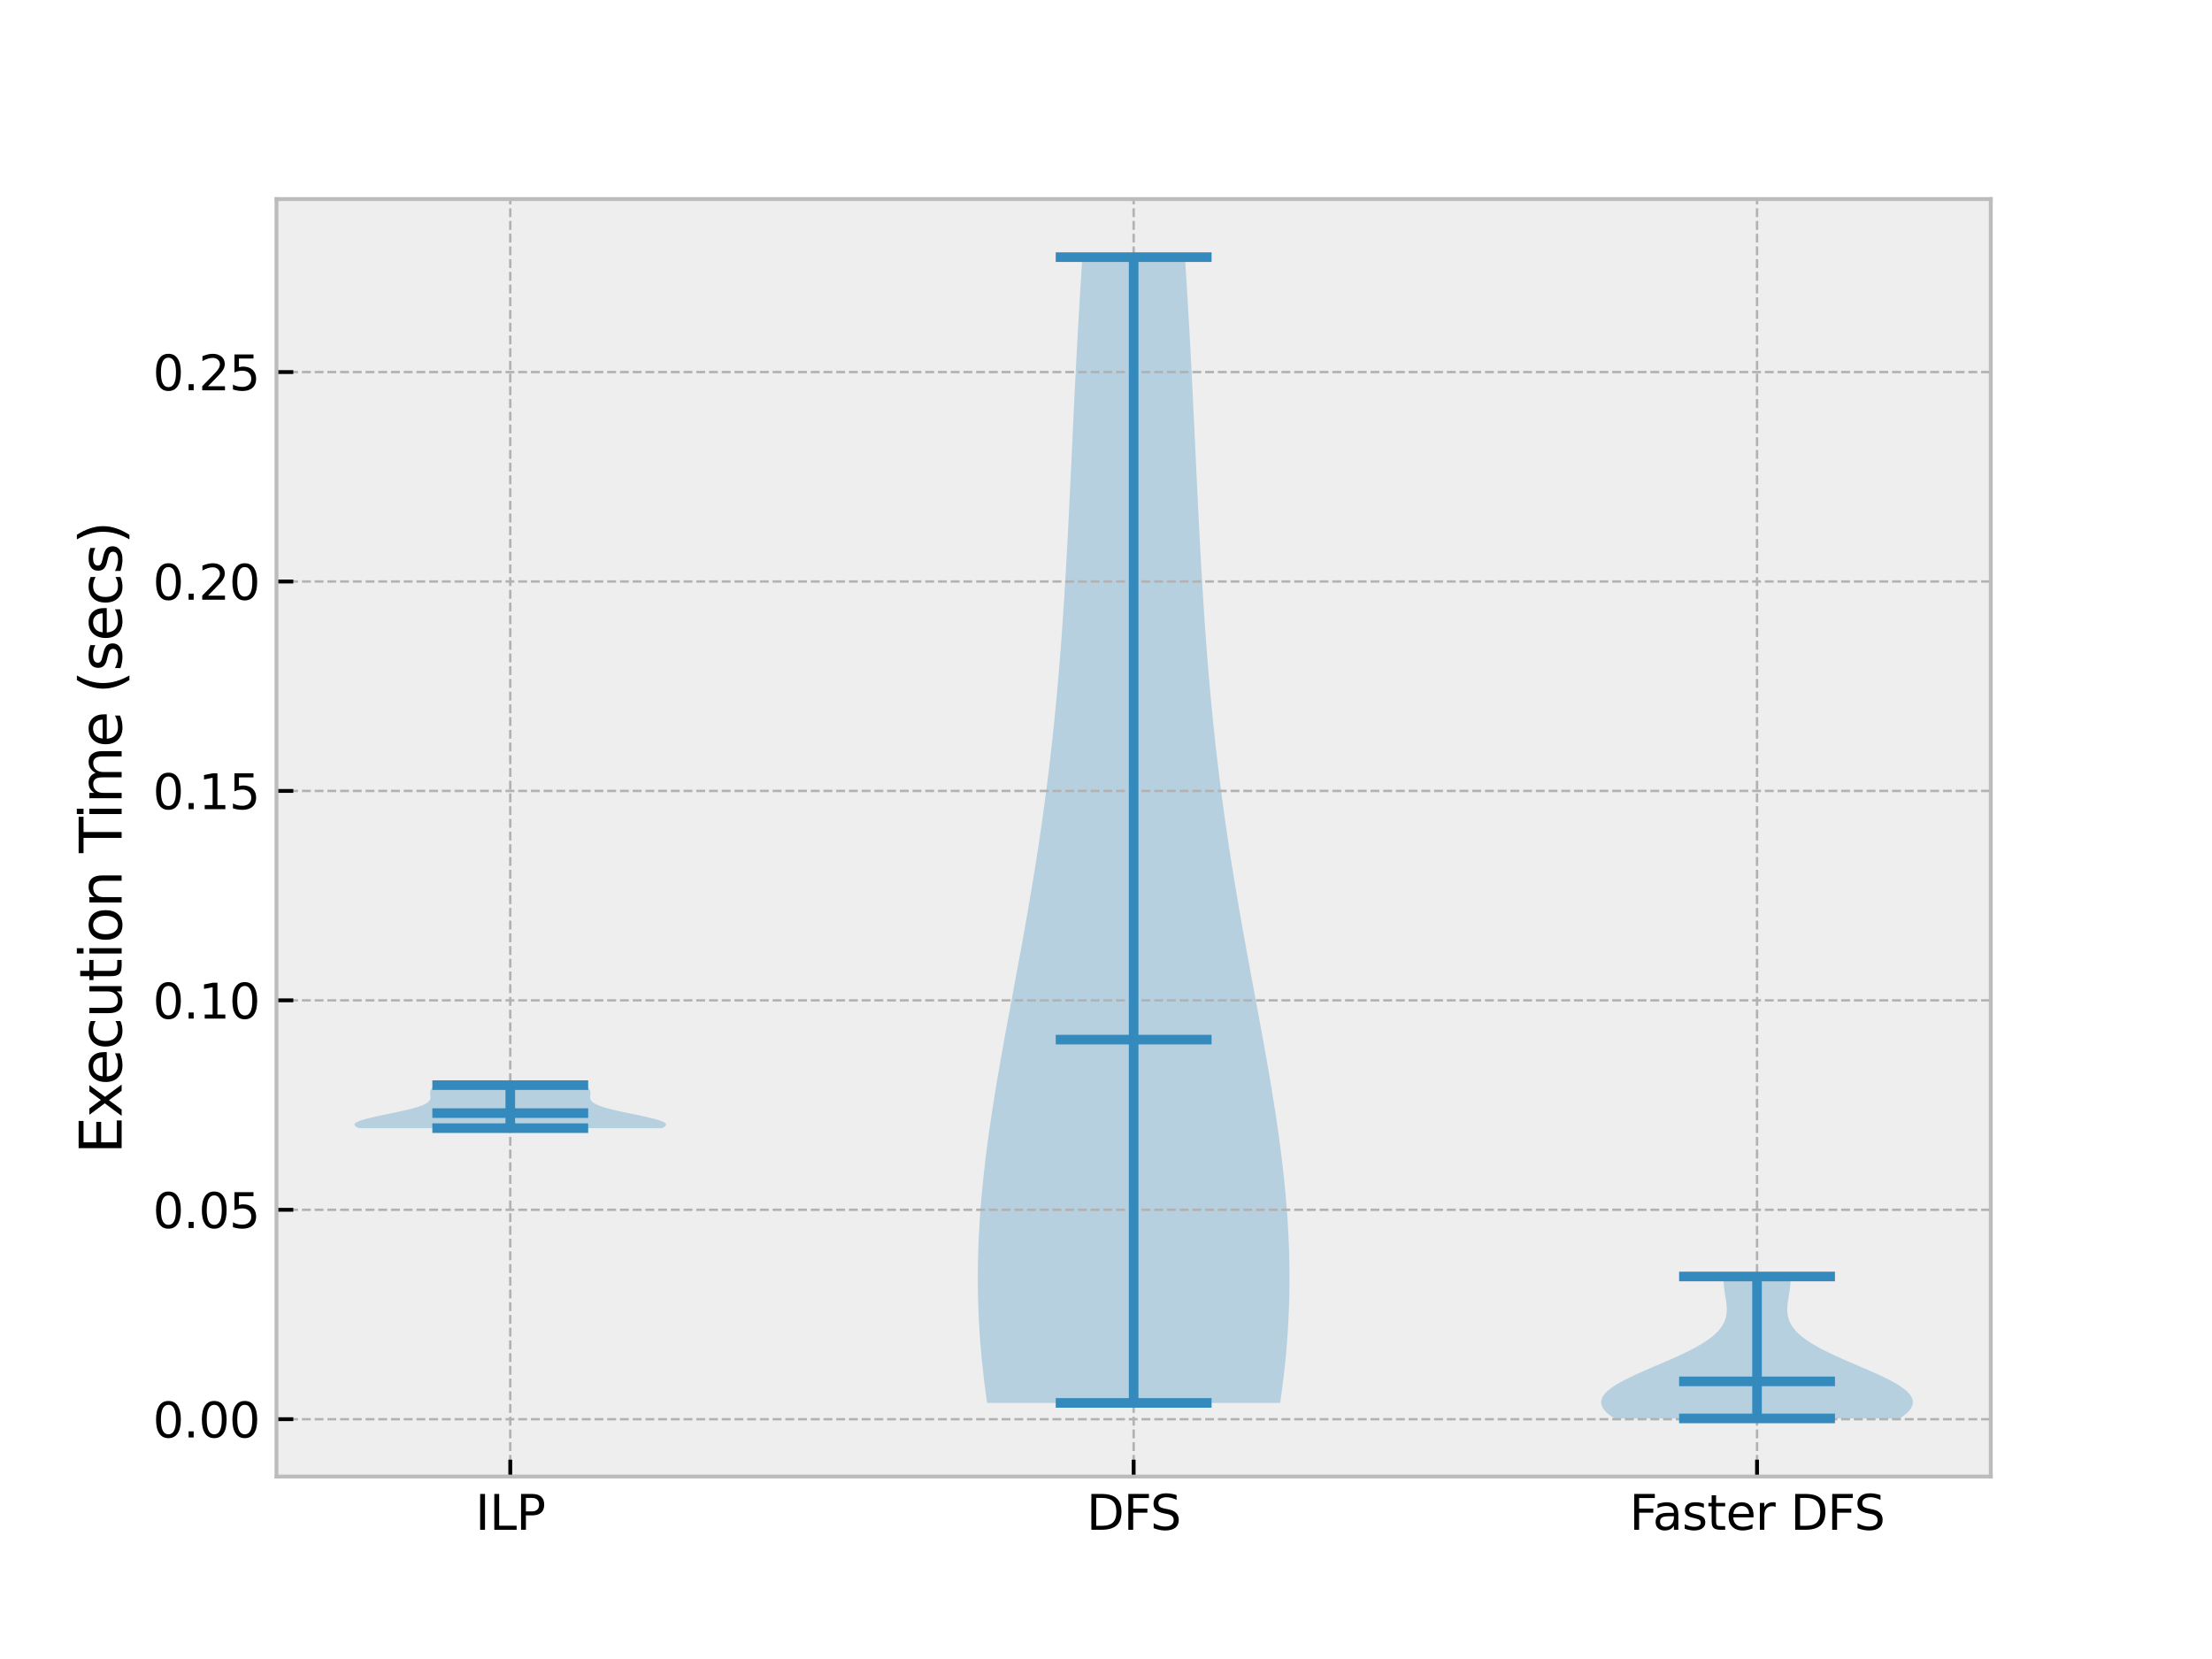 <?xml version="1.0" encoding="utf-8" standalone="no"?>
<!DOCTYPE svg PUBLIC "-//W3C//DTD SVG 1.1//EN"
  "http://www.w3.org/Graphics/SVG/1.1/DTD/svg11.dtd">
<svg xmlns:xlink="http://www.w3.org/1999/xlink" width="460.8pt" height="345.6pt" viewBox="0 0 460.8 345.6" xmlns="http://www.w3.org/2000/svg" version="1.1">
 <defs>
  <style type="text/css">*{stroke-linejoin: round; stroke-linecap: butt}</style>
 </defs>
 <g id="figure_1">
  <g id="patch_1">
   <path d="M 0 345.6 
L 460.8 345.6 
L 460.8 0 
L 0 0 
z
" style="fill: #ffffff"/>
  </g>
  <g id="axes_1">
   <g id="patch_2">
    <path d="M 57.6 307.584 
L 414.72 307.584 
L 414.72 41.472 
L 57.6 41.472 
z
" style="fill: #eeeeee"/>
   </g>
   <g id="PolyCollection_1">
    <path d="M 137.799 235.018 
L 74.797 235.018 
L 74.571 234.928 
L 74.375 234.837 
L 74.209 234.747 
L 74.073 234.656 
L 73.967 234.566 
L 73.892 234.475 
L 73.847 234.385 
L 73.833 234.294 
L 73.848 234.203 
L 73.893 234.113 
L 73.968 234.022 
L 74.071 233.932 
L 74.202 233.841 
L 74.36 233.751 
L 74.545 233.66 
L 74.755 233.57 
L 74.99 233.479 
L 75.247 233.389 
L 75.527 233.298 
L 75.828 233.208 
L 76.148 233.117 
L 76.486 233.027 
L 76.841 232.936 
L 77.211 232.846 
L 77.595 232.755 
L 77.991 232.665 
L 78.397 232.574 
L 78.812 232.484 
L 79.235 232.393 
L 79.664 232.303 
L 80.097 232.212 
L 80.532 232.122 
L 80.969 232.031 
L 81.405 231.941 
L 81.84 231.85 
L 82.271 231.76 
L 82.698 231.669 
L 83.118 231.579 
L 83.532 231.488 
L 83.937 231.398 
L 84.333 231.307 
L 84.718 231.217 
L 85.091 231.126 
L 85.453 231.035 
L 85.801 230.945 
L 86.135 230.854 
L 86.454 230.764 
L 86.759 230.673 
L 87.048 230.583 
L 87.321 230.492 
L 87.578 230.402 
L 87.819 230.311 
L 88.043 230.221 
L 88.251 230.13 
L 88.443 230.04 
L 88.619 229.949 
L 88.779 229.859 
L 88.924 229.768 
L 89.053 229.678 
L 89.168 229.587 
L 89.269 229.497 
L 89.357 229.406 
L 89.432 229.316 
L 89.495 229.225 
L 89.547 229.135 
L 89.588 229.044 
L 89.62 228.954 
L 89.644 228.863 
L 89.659 228.773 
L 89.668 228.682 
L 89.671 228.592 
L 89.67 228.501 
L 89.664 228.411 
L 89.656 228.32 
L 89.646 228.23 
L 89.635 228.139 
L 89.624 228.048 
L 89.614 227.958 
L 89.606 227.867 
L 89.6 227.777 
L 89.598 227.686 
L 89.601 227.596 
L 89.609 227.505 
L 89.622 227.415 
L 89.643 227.324 
L 89.67 227.234 
L 89.706 227.143 
L 89.75 227.053 
L 89.802 226.962 
L 89.865 226.872 
L 89.936 226.781 
L 90.018 226.691 
L 90.11 226.6 
L 90.213 226.51 
L 90.326 226.419 
L 90.45 226.329 
L 90.585 226.238 
L 90.731 226.148 
L 90.888 226.057 
L 121.709 226.057 
L 121.709 226.057 
L 121.865 226.148 
L 122.011 226.238 
L 122.146 226.329 
L 122.27 226.419 
L 122.383 226.51 
L 122.486 226.6 
L 122.578 226.691 
L 122.66 226.781 
L 122.732 226.872 
L 122.794 226.962 
L 122.847 227.053 
L 122.891 227.143 
L 122.926 227.234 
L 122.954 227.324 
L 122.974 227.415 
L 122.988 227.505 
L 122.996 227.596 
L 122.998 227.686 
L 122.996 227.777 
L 122.991 227.867 
L 122.983 227.958 
L 122.973 228.048 
L 122.962 228.139 
L 122.95 228.23 
L 122.94 228.32 
L 122.932 228.411 
L 122.927 228.501 
L 122.925 228.592 
L 122.928 228.682 
L 122.937 228.773 
L 122.953 228.863 
L 122.976 228.954 
L 123.008 229.044 
L 123.05 229.135 
L 123.102 229.225 
L 123.165 229.316 
L 123.24 229.406 
L 123.327 229.497 
L 123.428 229.587 
L 123.543 229.678 
L 123.673 229.768 
L 123.817 229.859 
L 123.977 229.949 
L 124.153 230.04 
L 124.345 230.13 
L 124.553 230.221 
L 124.778 230.311 
L 125.018 230.402 
L 125.275 230.492 
L 125.548 230.583 
L 125.837 230.673 
L 126.142 230.764 
L 126.462 230.854 
L 126.796 230.945 
L 127.144 231.035 
L 127.505 231.126 
L 127.878 231.217 
L 128.264 231.307 
L 128.659 231.398 
L 129.064 231.488 
L 129.478 231.579 
L 129.899 231.669 
L 130.325 231.76 
L 130.757 231.85 
L 131.191 231.941 
L 131.627 232.031 
L 132.064 232.122 
L 132.5 232.212 
L 132.933 232.303 
L 133.361 232.393 
L 133.784 232.484 
L 134.199 232.574 
L 134.606 232.665 
L 135.002 232.755 
L 135.385 232.846 
L 135.755 232.936 
L 136.11 233.027 
L 136.448 233.117 
L 136.769 233.208 
L 137.069 233.298 
L 137.349 233.389 
L 137.607 233.479 
L 137.841 233.57 
L 138.051 233.66 
L 138.236 233.751 
L 138.394 233.841 
L 138.525 233.932 
L 138.628 234.022 
L 138.703 234.113 
L 138.748 234.203 
L 138.764 234.294 
L 138.749 234.385 
L 138.704 234.475 
L 138.629 234.566 
L 138.523 234.656 
L 138.387 234.747 
L 138.221 234.837 
L 138.025 234.928 
L 137.799 235.018 
z
" clip-path="url(#pf8cfcac9fd)" style="fill: #348abd; fill-opacity: 0.3"/>
   </g>
   <g id="PolyCollection_2">
    <path d="M 266.681 292.255 
L 205.639 292.255 
L 205.298 289.844 
L 204.988 287.433 
L 204.711 285.022 
L 204.466 282.611 
L 204.255 280.2 
L 204.077 277.789 
L 203.933 275.378 
L 203.823 272.967 
L 203.746 270.556 
L 203.704 268.145 
L 203.695 265.734 
L 203.718 263.323 
L 203.774 260.912 
L 203.861 258.501 
L 203.98 256.09 
L 204.128 253.679 
L 204.304 251.268 
L 204.509 248.857 
L 204.74 246.446 
L 204.996 244.035 
L 205.275 241.624 
L 205.577 239.214 
L 205.9 236.803 
L 206.241 234.392 
L 206.601 231.981 
L 206.976 229.57 
L 207.366 227.159 
L 207.769 224.748 
L 208.183 222.337 
L 208.606 219.926 
L 209.037 217.515 
L 209.475 215.104 
L 209.918 212.693 
L 210.364 210.282 
L 210.812 207.871 
L 211.26 205.46 
L 211.708 203.049 
L 212.154 200.638 
L 212.597 198.227 
L 213.035 195.816 
L 213.468 193.405 
L 213.895 190.994 
L 214.314 188.583 
L 214.726 186.172 
L 215.129 183.761 
L 215.523 181.35 
L 215.906 178.939 
L 216.28 176.528 
L 216.643 174.117 
L 216.995 171.706 
L 217.335 169.295 
L 217.664 166.884 
L 217.982 164.473 
L 218.288 162.062 
L 218.582 159.651 
L 218.865 157.24 
L 219.137 154.829 
L 219.397 152.418 
L 219.646 150.007 
L 219.885 147.596 
L 220.113 145.185 
L 220.331 142.774 
L 220.539 140.363 
L 220.738 137.952 
L 220.928 135.541 
L 221.109 133.13 
L 221.283 130.719 
L 221.449 128.308 
L 221.607 125.897 
L 221.76 123.486 
L 221.906 121.075 
L 222.047 118.664 
L 222.183 116.253 
L 222.314 113.843 
L 222.441 111.432 
L 222.565 109.021 
L 222.686 106.61 
L 222.804 104.199 
L 222.921 101.788 
L 223.035 99.377 
L 223.149 96.966 
L 223.263 94.555 
L 223.376 92.144 
L 223.49 89.733 
L 223.605 87.322 
L 223.721 84.911 
L 223.838 82.5 
L 223.957 80.089 
L 224.079 77.678 
L 224.203 75.267 
L 224.331 72.856 
L 224.461 70.445 
L 224.595 68.034 
L 224.733 65.623 
L 224.874 63.212 
L 225.019 60.801 
L 225.169 58.39 
L 225.323 55.979 
L 225.481 53.568 
L 246.839 53.568 
L 246.839 53.568 
L 246.997 55.979 
L 247.151 58.39 
L 247.301 60.801 
L 247.446 63.212 
L 247.587 65.623 
L 247.725 68.034 
L 247.859 70.445 
L 247.989 72.856 
L 248.117 75.267 
L 248.241 77.678 
L 248.363 80.089 
L 248.482 82.5 
L 248.599 84.911 
L 248.715 87.322 
L 248.83 89.733 
L 248.944 92.144 
L 249.057 94.555 
L 249.171 96.966 
L 249.285 99.377 
L 249.399 101.788 
L 249.516 104.199 
L 249.634 106.61 
L 249.755 109.021 
L 249.879 111.432 
L 250.006 113.843 
L 250.137 116.253 
L 250.273 118.664 
L 250.414 121.075 
L 250.56 123.486 
L 250.713 125.897 
L 250.871 128.308 
L 251.037 130.719 
L 251.211 133.13 
L 251.392 135.541 
L 251.582 137.952 
L 251.781 140.363 
L 251.989 142.774 
L 252.207 145.185 
L 252.435 147.596 
L 252.674 150.007 
L 252.923 152.418 
L 253.183 154.829 
L 253.455 157.24 
L 253.738 159.651 
L 254.032 162.062 
L 254.338 164.473 
L 254.656 166.884 
L 254.985 169.295 
L 255.325 171.706 
L 255.677 174.117 
L 256.04 176.528 
L 256.414 178.939 
L 256.797 181.35 
L 257.191 183.761 
L 257.594 186.172 
L 258.006 188.583 
L 258.425 190.994 
L 258.852 193.405 
L 259.285 195.816 
L 259.723 198.227 
L 260.166 200.638 
L 260.612 203.049 
L 261.06 205.46 
L 261.508 207.871 
L 261.956 210.282 
L 262.402 212.693 
L 262.845 215.104 
L 263.283 217.515 
L 263.714 219.926 
L 264.137 222.337 
L 264.551 224.748 
L 264.954 227.159 
L 265.344 229.57 
L 265.719 231.981 
L 266.079 234.392 
L 266.42 236.803 
L 266.743 239.214 
L 267.045 241.624 
L 267.324 244.035 
L 267.58 246.446 
L 267.811 248.857 
L 268.016 251.268 
L 268.192 253.679 
L 268.34 256.09 
L 268.459 258.501 
L 268.546 260.912 
L 268.602 263.323 
L 268.625 265.734 
L 268.616 268.145 
L 268.574 270.556 
L 268.497 272.967 
L 268.387 275.378 
L 268.243 277.789 
L 268.065 280.2 
L 267.854 282.611 
L 267.609 285.022 
L 267.332 287.433 
L 267.022 289.844 
L 266.681 292.255 
z
" clip-path="url(#pf8cfcac9fd)" style="fill: #348abd; fill-opacity: 0.3"/>
   </g>
   <g id="PolyCollection_3">
    <path d="M 395.747 295.488 
L 336.296 295.488 
L 335.851 295.189 
L 335.44 294.891 
L 335.067 294.592 
L 334.732 294.293 
L 334.437 293.995 
L 334.183 293.696 
L 333.971 293.397 
L 333.802 293.099 
L 333.676 292.8 
L 333.594 292.502 
L 333.556 292.203 
L 333.563 291.904 
L 333.614 291.606 
L 333.709 291.307 
L 333.848 291.008 
L 334.03 290.71 
L 334.254 290.411 
L 334.52 290.112 
L 334.825 289.814 
L 335.17 289.515 
L 335.551 289.216 
L 335.969 288.918 
L 336.42 288.619 
L 336.904 288.321 
L 337.417 288.022 
L 337.959 287.723 
L 338.527 287.425 
L 339.118 287.126 
L 339.731 286.827 
L 340.363 286.529 
L 341.011 286.23 
L 341.674 285.931 
L 342.348 285.633 
L 343.031 285.334 
L 343.722 285.035 
L 344.417 284.737 
L 345.114 284.438 
L 345.811 284.14 
L 346.506 283.841 
L 347.196 283.542 
L 347.88 283.244 
L 348.555 282.945 
L 349.22 282.646 
L 349.872 282.348 
L 350.511 282.049 
L 351.134 281.75 
L 351.739 281.452 
L 352.327 281.153 
L 352.895 280.854 
L 353.443 280.556 
L 353.969 280.257 
L 354.472 279.958 
L 354.953 279.66 
L 355.41 279.361 
L 355.842 279.063 
L 356.251 278.764 
L 356.635 278.465 
L 356.994 278.167 
L 357.328 277.868 
L 357.638 277.569 
L 357.924 277.271 
L 358.185 276.972 
L 358.423 276.673 
L 358.639 276.375 
L 358.831 276.076 
L 359.003 275.777 
L 359.153 275.479 
L 359.283 275.18 
L 359.394 274.882 
L 359.487 274.583 
L 359.563 274.284 
L 359.622 273.986 
L 359.666 273.687 
L 359.697 273.388 
L 359.714 273.09 
L 359.72 272.791 
L 359.715 272.492 
L 359.7 272.194 
L 359.678 271.895 
L 359.648 271.596 
L 359.612 271.298 
L 359.571 270.999 
L 359.527 270.701 
L 359.48 270.402 
L 359.432 270.103 
L 359.382 269.805 
L 359.334 269.506 
L 359.287 269.207 
L 359.241 268.909 
L 359.199 268.61 
L 359.161 268.311 
L 359.128 268.013 
L 359.1 267.714 
L 359.077 267.415 
L 359.062 267.117 
L 359.053 266.818 
L 359.051 266.519 
L 359.057 266.221 
L 359.072 265.922 
L 372.972 265.922 
L 372.972 265.922 
L 372.986 266.221 
L 372.992 266.519 
L 372.991 266.818 
L 372.982 267.117 
L 372.966 267.415 
L 372.944 267.714 
L 372.916 268.013 
L 372.882 268.311 
L 372.844 268.61 
L 372.802 268.909 
L 372.757 269.207 
L 372.71 269.506 
L 372.661 269.805 
L 372.612 270.103 
L 372.564 270.402 
L 372.517 270.701 
L 372.472 270.999 
L 372.432 271.298 
L 372.396 271.596 
L 372.366 271.895 
L 372.343 272.194 
L 372.329 272.492 
L 372.324 272.791 
L 372.33 273.09 
L 372.347 273.388 
L 372.377 273.687 
L 372.421 273.986 
L 372.481 274.284 
L 372.556 274.583 
L 372.649 274.882 
L 372.76 275.18 
L 372.891 275.479 
L 373.041 275.777 
L 373.212 276.076 
L 373.405 276.375 
L 373.62 276.673 
L 373.858 276.972 
L 374.12 277.271 
L 374.406 277.569 
L 374.716 277.868 
L 375.05 278.167 
L 375.409 278.465 
L 375.793 278.764 
L 376.201 279.063 
L 376.634 279.361 
L 377.091 279.66 
L 377.571 279.958 
L 378.075 280.257 
L 378.601 280.556 
L 379.148 280.854 
L 379.717 281.153 
L 380.304 281.452 
L 380.91 281.75 
L 381.533 282.049 
L 382.171 282.348 
L 382.824 282.646 
L 383.488 282.945 
L 384.164 283.244 
L 384.847 283.542 
L 385.538 283.841 
L 386.232 284.14 
L 386.929 284.438 
L 387.627 284.737 
L 388.322 285.035 
L 389.012 285.334 
L 389.696 285.633 
L 390.37 285.931 
L 391.033 286.23 
L 391.681 286.529 
L 392.313 286.827 
L 392.925 287.126 
L 393.517 287.425 
L 394.084 287.723 
L 394.626 288.022 
L 395.14 288.321 
L 395.624 288.619 
L 396.075 288.918 
L 396.492 289.216 
L 396.874 289.515 
L 397.218 289.814 
L 397.524 290.112 
L 397.789 290.411 
L 398.013 290.71 
L 398.195 291.008 
L 398.334 291.307 
L 398.429 291.606 
L 398.48 291.904 
L 398.487 292.203 
L 398.45 292.502 
L 398.368 292.8 
L 398.242 293.099 
L 398.073 293.397 
L 397.86 293.696 
L 397.606 293.995 
L 397.311 294.293 
L 396.976 294.592 
L 396.603 294.891 
L 396.193 295.189 
L 395.747 295.488 
z
" clip-path="url(#pf8cfcac9fd)" style="fill: #348abd; fill-opacity: 0.3"/>
   </g>
   <g id="matplotlib.axis_1">
    <g id="xtick_1">
     <g id="line2d_1">
      <path d="M 106.298 307.584 
L 106.298 41.472 
" clip-path="url(#pf8cfcac9fd)" style="fill: none; stroke-dasharray: 1.85,0.8; stroke-dashoffset: 0; stroke: #b2b2b2; stroke-width: 0.5"/>
     </g>
     <g id="line2d_2">
      <defs>
       <path id="m43ef4b89cf" d="M 0 0 
L 0 -3.5 
" style="stroke: #000000; stroke-width: 0.8"/>
      </defs>
      <g>
       <use xlink:href="#m43ef4b89cf" x="106.298" y="307.584" style="stroke: #000000; stroke-width: 0.8"/>
      </g>
     </g>
     <g id="text_1">
      <!-- ILP -->
      <g transform="translate(99.022 318.682) scale(0.1 -0.1)">
       <defs>
        <path id="DejaVuSans-49" d="M 628 4666 
L 1259 4666 
L 1259 0 
L 628 0 
L 628 4666 
z
" transform="scale(0.016)"/>
        <path id="DejaVuSans-4c" d="M 628 4666 
L 1259 4666 
L 1259 531 
L 3531 531 
L 3531 0 
L 628 0 
L 628 4666 
z
" transform="scale(0.016)"/>
        <path id="DejaVuSans-50" d="M 1259 4147 
L 1259 2394 
L 2053 2394 
Q 2494 2394 2734 2622 
Q 2975 2850 2975 3272 
Q 2975 3691 2734 3919 
Q 2494 4147 2053 4147 
L 1259 4147 
z
M 628 4666 
L 2053 4666 
Q 2838 4666 3239 4311 
Q 3641 3956 3641 3272 
Q 3641 2581 3239 2228 
Q 2838 1875 2053 1875 
L 1259 1875 
L 1259 0 
L 628 0 
L 628 4666 
z
" transform="scale(0.016)"/>
       </defs>
       <use xlink:href="#DejaVuSans-49"/>
       <use xlink:href="#DejaVuSans-4c" x="29.492"/>
       <use xlink:href="#DejaVuSans-50" x="85.205"/>
      </g>
     </g>
    </g>
    <g id="xtick_2">
     <g id="line2d_3">
      <path d="M 236.16 307.584 
L 236.16 41.472 
" clip-path="url(#pf8cfcac9fd)" style="fill: none; stroke-dasharray: 1.85,0.8; stroke-dashoffset: 0; stroke: #b2b2b2; stroke-width: 0.5"/>
     </g>
     <g id="line2d_4">
      <g>
       <use xlink:href="#m43ef4b89cf" x="236.16" y="307.584" style="stroke: #000000; stroke-width: 0.8"/>
      </g>
     </g>
     <g id="text_2">
      <!-- DFS -->
      <g transform="translate(226.347 318.682) scale(0.1 -0.1)">
       <defs>
        <path id="DejaVuSans-44" d="M 1259 4147 
L 1259 519 
L 2022 519 
Q 2988 519 3436 956 
Q 3884 1394 3884 2338 
Q 3884 3275 3436 3711 
Q 2988 4147 2022 4147 
L 1259 4147 
z
M 628 4666 
L 1925 4666 
Q 3281 4666 3915 4102 
Q 4550 3538 4550 2338 
Q 4550 1131 3912 565 
Q 3275 0 1925 0 
L 628 0 
L 628 4666 
z
" transform="scale(0.016)"/>
        <path id="DejaVuSans-46" d="M 628 4666 
L 3309 4666 
L 3309 4134 
L 1259 4134 
L 1259 2759 
L 3109 2759 
L 3109 2228 
L 1259 2228 
L 1259 0 
L 628 0 
L 628 4666 
z
" transform="scale(0.016)"/>
        <path id="DejaVuSans-53" d="M 3425 4513 
L 3425 3897 
Q 3066 4069 2747 4153 
Q 2428 4238 2131 4238 
Q 1616 4238 1336 4038 
Q 1056 3838 1056 3469 
Q 1056 3159 1242 3001 
Q 1428 2844 1947 2747 
L 2328 2669 
Q 3034 2534 3370 2195 
Q 3706 1856 3706 1288 
Q 3706 609 3251 259 
Q 2797 -91 1919 -91 
Q 1588 -91 1214 -16 
Q 841 59 441 206 
L 441 856 
Q 825 641 1194 531 
Q 1563 422 1919 422 
Q 2459 422 2753 634 
Q 3047 847 3047 1241 
Q 3047 1584 2836 1778 
Q 2625 1972 2144 2069 
L 1759 2144 
Q 1053 2284 737 2584 
Q 422 2884 422 3419 
Q 422 4038 858 4394 
Q 1294 4750 2059 4750 
Q 2388 4750 2728 4690 
Q 3069 4631 3425 4513 
z
" transform="scale(0.016)"/>
       </defs>
       <use xlink:href="#DejaVuSans-44"/>
       <use xlink:href="#DejaVuSans-46" x="77.002"/>
       <use xlink:href="#DejaVuSans-53" x="132.771"/>
      </g>
     </g>
    </g>
    <g id="xtick_3">
     <g id="line2d_5">
      <path d="M 366.022 307.584 
L 366.022 41.472 
" clip-path="url(#pf8cfcac9fd)" style="fill: none; stroke-dasharray: 1.85,0.8; stroke-dashoffset: 0; stroke: #b2b2b2; stroke-width: 0.5"/>
     </g>
     <g id="line2d_6">
      <g>
       <use xlink:href="#m43ef4b89cf" x="366.022" y="307.584" style="stroke: #000000; stroke-width: 0.8"/>
      </g>
     </g>
     <g id="text_3">
      <!-- Faster DFS -->
      <g transform="translate(339.44 318.682) scale(0.1 -0.1)">
       <defs>
        <path id="DejaVuSans-61" d="M 2194 1759 
Q 1497 1759 1228 1600 
Q 959 1441 959 1056 
Q 959 750 1161 570 
Q 1363 391 1709 391 
Q 2188 391 2477 730 
Q 2766 1069 2766 1631 
L 2766 1759 
L 2194 1759 
z
M 3341 1997 
L 3341 0 
L 2766 0 
L 2766 531 
Q 2569 213 2275 61 
Q 1981 -91 1556 -91 
Q 1019 -91 701 211 
Q 384 513 384 1019 
Q 384 1609 779 1909 
Q 1175 2209 1959 2209 
L 2766 2209 
L 2766 2266 
Q 2766 2663 2505 2880 
Q 2244 3097 1772 3097 
Q 1472 3097 1187 3025 
Q 903 2953 641 2809 
L 641 3341 
Q 956 3463 1253 3523 
Q 1550 3584 1831 3584 
Q 2591 3584 2966 3190 
Q 3341 2797 3341 1997 
z
" transform="scale(0.016)"/>
        <path id="DejaVuSans-73" d="M 2834 3397 
L 2834 2853 
Q 2591 2978 2328 3040 
Q 2066 3103 1784 3103 
Q 1356 3103 1142 2972 
Q 928 2841 928 2578 
Q 928 2378 1081 2264 
Q 1234 2150 1697 2047 
L 1894 2003 
Q 2506 1872 2764 1633 
Q 3022 1394 3022 966 
Q 3022 478 2636 193 
Q 2250 -91 1575 -91 
Q 1294 -91 989 -36 
Q 684 19 347 128 
L 347 722 
Q 666 556 975 473 
Q 1284 391 1588 391 
Q 1994 391 2212 530 
Q 2431 669 2431 922 
Q 2431 1156 2273 1281 
Q 2116 1406 1581 1522 
L 1381 1569 
Q 847 1681 609 1914 
Q 372 2147 372 2553 
Q 372 3047 722 3315 
Q 1072 3584 1716 3584 
Q 2034 3584 2315 3537 
Q 2597 3491 2834 3397 
z
" transform="scale(0.016)"/>
        <path id="DejaVuSans-74" d="M 1172 4494 
L 1172 3500 
L 2356 3500 
L 2356 3053 
L 1172 3053 
L 1172 1153 
Q 1172 725 1289 603 
Q 1406 481 1766 481 
L 2356 481 
L 2356 0 
L 1766 0 
Q 1100 0 847 248 
Q 594 497 594 1153 
L 594 3053 
L 172 3053 
L 172 3500 
L 594 3500 
L 594 4494 
L 1172 4494 
z
" transform="scale(0.016)"/>
        <path id="DejaVuSans-65" d="M 3597 1894 
L 3597 1613 
L 953 1613 
Q 991 1019 1311 708 
Q 1631 397 2203 397 
Q 2534 397 2845 478 
Q 3156 559 3463 722 
L 3463 178 
Q 3153 47 2828 -22 
Q 2503 -91 2169 -91 
Q 1331 -91 842 396 
Q 353 884 353 1716 
Q 353 2575 817 3079 
Q 1281 3584 2069 3584 
Q 2775 3584 3186 3129 
Q 3597 2675 3597 1894 
z
M 3022 2063 
Q 3016 2534 2758 2815 
Q 2500 3097 2075 3097 
Q 1594 3097 1305 2825 
Q 1016 2553 972 2059 
L 3022 2063 
z
" transform="scale(0.016)"/>
        <path id="DejaVuSans-72" d="M 2631 2963 
Q 2534 3019 2420 3045 
Q 2306 3072 2169 3072 
Q 1681 3072 1420 2755 
Q 1159 2438 1159 1844 
L 1159 0 
L 581 0 
L 581 3500 
L 1159 3500 
L 1159 2956 
Q 1341 3275 1631 3429 
Q 1922 3584 2338 3584 
Q 2397 3584 2469 3576 
Q 2541 3569 2628 3553 
L 2631 2963 
z
" transform="scale(0.016)"/>
        <path id="DejaVuSans-20" transform="scale(0.016)"/>
       </defs>
       <use xlink:href="#DejaVuSans-46"/>
       <use xlink:href="#DejaVuSans-61" x="48.395"/>
       <use xlink:href="#DejaVuSans-73" x="109.674"/>
       <use xlink:href="#DejaVuSans-74" x="161.773"/>
       <use xlink:href="#DejaVuSans-65" x="200.982"/>
       <use xlink:href="#DejaVuSans-72" x="262.506"/>
       <use xlink:href="#DejaVuSans-20" x="303.619"/>
       <use xlink:href="#DejaVuSans-44" x="335.406"/>
       <use xlink:href="#DejaVuSans-46" x="412.408"/>
       <use xlink:href="#DejaVuSans-53" x="468.178"/>
      </g>
     </g>
    </g>
   </g>
   <g id="matplotlib.axis_2">
    <g id="ytick_1">
     <g id="line2d_7">
      <path d="M 57.6 295.648 
L 414.72 295.648 
" clip-path="url(#pf8cfcac9fd)" style="fill: none; stroke-dasharray: 1.85,0.8; stroke-dashoffset: 0; stroke: #b2b2b2; stroke-width: 0.5"/>
     </g>
     <g id="line2d_8">
      <defs>
       <path id="m5dd428966f" d="M 0 0 
L 3.5 0 
" style="stroke: #000000; stroke-width: 0.8"/>
      </defs>
      <g>
       <use xlink:href="#m5dd428966f" x="57.6" y="295.648" style="stroke: #000000; stroke-width: 0.8"/>
      </g>
     </g>
     <g id="text_4">
      <!-- 0.00 -->
      <g transform="translate(31.834 299.447) scale(0.1 -0.1)">
       <defs>
        <path id="DejaVuSans-30" d="M 2034 4250 
Q 1547 4250 1301 3770 
Q 1056 3291 1056 2328 
Q 1056 1369 1301 889 
Q 1547 409 2034 409 
Q 2525 409 2770 889 
Q 3016 1369 3016 2328 
Q 3016 3291 2770 3770 
Q 2525 4250 2034 4250 
z
M 2034 4750 
Q 2819 4750 3233 4129 
Q 3647 3509 3647 2328 
Q 3647 1150 3233 529 
Q 2819 -91 2034 -91 
Q 1250 -91 836 529 
Q 422 1150 422 2328 
Q 422 3509 836 4129 
Q 1250 4750 2034 4750 
z
" transform="scale(0.016)"/>
        <path id="DejaVuSans-2e" d="M 684 794 
L 1344 794 
L 1344 0 
L 684 0 
L 684 794 
z
" transform="scale(0.016)"/>
       </defs>
       <use xlink:href="#DejaVuSans-30"/>
       <use xlink:href="#DejaVuSans-2e" x="63.623"/>
       <use xlink:href="#DejaVuSans-30" x="95.41"/>
       <use xlink:href="#DejaVuSans-30" x="159.033"/>
      </g>
     </g>
    </g>
    <g id="ytick_2">
     <g id="line2d_9">
      <path d="M 57.6 252.02 
L 414.72 252.02 
" clip-path="url(#pf8cfcac9fd)" style="fill: none; stroke-dasharray: 1.85,0.8; stroke-dashoffset: 0; stroke: #b2b2b2; stroke-width: 0.5"/>
     </g>
     <g id="line2d_10">
      <g>
       <use xlink:href="#m5dd428966f" x="57.6" y="252.02" style="stroke: #000000; stroke-width: 0.8"/>
      </g>
     </g>
     <g id="text_5">
      <!-- 0.05 -->
      <g transform="translate(31.834 255.819) scale(0.1 -0.1)">
       <defs>
        <path id="DejaVuSans-35" d="M 691 4666 
L 3169 4666 
L 3169 4134 
L 1269 4134 
L 1269 2991 
Q 1406 3038 1543 3061 
Q 1681 3084 1819 3084 
Q 2600 3084 3056 2656 
Q 3513 2228 3513 1497 
Q 3513 744 3044 326 
Q 2575 -91 1722 -91 
Q 1428 -91 1123 -41 
Q 819 9 494 109 
L 494 744 
Q 775 591 1075 516 
Q 1375 441 1709 441 
Q 2250 441 2565 725 
Q 2881 1009 2881 1497 
Q 2881 1984 2565 2268 
Q 2250 2553 1709 2553 
Q 1456 2553 1204 2497 
Q 953 2441 691 2322 
L 691 4666 
z
" transform="scale(0.016)"/>
       </defs>
       <use xlink:href="#DejaVuSans-30"/>
       <use xlink:href="#DejaVuSans-2e" x="63.623"/>
       <use xlink:href="#DejaVuSans-30" x="95.41"/>
       <use xlink:href="#DejaVuSans-35" x="159.033"/>
      </g>
     </g>
    </g>
    <g id="ytick_3">
     <g id="line2d_11">
      <path d="M 57.6 208.391 
L 414.72 208.391 
" clip-path="url(#pf8cfcac9fd)" style="fill: none; stroke-dasharray: 1.85,0.8; stroke-dashoffset: 0; stroke: #b2b2b2; stroke-width: 0.5"/>
     </g>
     <g id="line2d_12">
      <g>
       <use xlink:href="#m5dd428966f" x="57.6" y="208.391" style="stroke: #000000; stroke-width: 0.8"/>
      </g>
     </g>
     <g id="text_6">
      <!-- 0.10 -->
      <g transform="translate(31.834 212.19) scale(0.1 -0.1)">
       <defs>
        <path id="DejaVuSans-31" d="M 794 531 
L 1825 531 
L 1825 4091 
L 703 3866 
L 703 4441 
L 1819 4666 
L 2450 4666 
L 2450 531 
L 3481 531 
L 3481 0 
L 794 0 
L 794 531 
z
" transform="scale(0.016)"/>
       </defs>
       <use xlink:href="#DejaVuSans-30"/>
       <use xlink:href="#DejaVuSans-2e" x="63.623"/>
       <use xlink:href="#DejaVuSans-31" x="95.41"/>
       <use xlink:href="#DejaVuSans-30" x="159.033"/>
      </g>
     </g>
    </g>
    <g id="ytick_4">
     <g id="line2d_13">
      <path d="M 57.6 164.763 
L 414.72 164.763 
" clip-path="url(#pf8cfcac9fd)" style="fill: none; stroke-dasharray: 1.85,0.8; stroke-dashoffset: 0; stroke: #b2b2b2; stroke-width: 0.5"/>
     </g>
     <g id="line2d_14">
      <g>
       <use xlink:href="#m5dd428966f" x="57.6" y="164.763" style="stroke: #000000; stroke-width: 0.8"/>
      </g>
     </g>
     <g id="text_7">
      <!-- 0.15 -->
      <g transform="translate(31.834 168.562) scale(0.1 -0.1)">
       <use xlink:href="#DejaVuSans-30"/>
       <use xlink:href="#DejaVuSans-2e" x="63.623"/>
       <use xlink:href="#DejaVuSans-31" x="95.41"/>
       <use xlink:href="#DejaVuSans-35" x="159.033"/>
      </g>
     </g>
    </g>
    <g id="ytick_5">
     <g id="line2d_15">
      <path d="M 57.6 121.134 
L 414.72 121.134 
" clip-path="url(#pf8cfcac9fd)" style="fill: none; stroke-dasharray: 1.85,0.8; stroke-dashoffset: 0; stroke: #b2b2b2; stroke-width: 0.5"/>
     </g>
     <g id="line2d_16">
      <g>
       <use xlink:href="#m5dd428966f" x="57.6" y="121.134" style="stroke: #000000; stroke-width: 0.8"/>
      </g>
     </g>
     <g id="text_8">
      <!-- 0.20 -->
      <g transform="translate(31.834 124.934) scale(0.1 -0.1)">
       <defs>
        <path id="DejaVuSans-32" d="M 1228 531 
L 3431 531 
L 3431 0 
L 469 0 
L 469 531 
Q 828 903 1448 1529 
Q 2069 2156 2228 2338 
Q 2531 2678 2651 2914 
Q 2772 3150 2772 3378 
Q 2772 3750 2511 3984 
Q 2250 4219 1831 4219 
Q 1534 4219 1204 4116 
Q 875 4013 500 3803 
L 500 4441 
Q 881 4594 1212 4672 
Q 1544 4750 1819 4750 
Q 2544 4750 2975 4387 
Q 3406 4025 3406 3419 
Q 3406 3131 3298 2873 
Q 3191 2616 2906 2266 
Q 2828 2175 2409 1742 
Q 1991 1309 1228 531 
z
" transform="scale(0.016)"/>
       </defs>
       <use xlink:href="#DejaVuSans-30"/>
       <use xlink:href="#DejaVuSans-2e" x="63.623"/>
       <use xlink:href="#DejaVuSans-32" x="95.41"/>
       <use xlink:href="#DejaVuSans-30" x="159.033"/>
      </g>
     </g>
    </g>
    <g id="ytick_6">
     <g id="line2d_17">
      <path d="M 57.6 77.506 
L 414.72 77.506 
" clip-path="url(#pf8cfcac9fd)" style="fill: none; stroke-dasharray: 1.85,0.8; stroke-dashoffset: 0; stroke: #b2b2b2; stroke-width: 0.5"/>
     </g>
     <g id="line2d_18">
      <g>
       <use xlink:href="#m5dd428966f" x="57.6" y="77.506" style="stroke: #000000; stroke-width: 0.8"/>
      </g>
     </g>
     <g id="text_9">
      <!-- 0.25 -->
      <g transform="translate(31.834 81.305) scale(0.1 -0.1)">
       <use xlink:href="#DejaVuSans-30"/>
       <use xlink:href="#DejaVuSans-2e" x="63.623"/>
       <use xlink:href="#DejaVuSans-32" x="95.41"/>
       <use xlink:href="#DejaVuSans-35" x="159.033"/>
      </g>
     </g>
    </g>
    <g id="text_10">
     <!-- Execution Time (secs) -->
     <g transform="translate(25.339 240.387) rotate(-90) scale(0.12 -0.12)">
      <defs>
       <path id="DejaVuSans-45" d="M 628 4666 
L 3578 4666 
L 3578 4134 
L 1259 4134 
L 1259 2753 
L 3481 2753 
L 3481 2222 
L 1259 2222 
L 1259 531 
L 3634 531 
L 3634 0 
L 628 0 
L 628 4666 
z
" transform="scale(0.016)"/>
       <path id="DejaVuSans-78" d="M 3513 3500 
L 2247 1797 
L 3578 0 
L 2900 0 
L 1881 1375 
L 863 0 
L 184 0 
L 1544 1831 
L 300 3500 
L 978 3500 
L 1906 2253 
L 2834 3500 
L 3513 3500 
z
" transform="scale(0.016)"/>
       <path id="DejaVuSans-63" d="M 3122 3366 
L 3122 2828 
Q 2878 2963 2633 3030 
Q 2388 3097 2138 3097 
Q 1578 3097 1268 2742 
Q 959 2388 959 1747 
Q 959 1106 1268 751 
Q 1578 397 2138 397 
Q 2388 397 2633 464 
Q 2878 531 3122 666 
L 3122 134 
Q 2881 22 2623 -34 
Q 2366 -91 2075 -91 
Q 1284 -91 818 406 
Q 353 903 353 1747 
Q 353 2603 823 3093 
Q 1294 3584 2113 3584 
Q 2378 3584 2631 3529 
Q 2884 3475 3122 3366 
z
" transform="scale(0.016)"/>
       <path id="DejaVuSans-75" d="M 544 1381 
L 544 3500 
L 1119 3500 
L 1119 1403 
Q 1119 906 1312 657 
Q 1506 409 1894 409 
Q 2359 409 2629 706 
Q 2900 1003 2900 1516 
L 2900 3500 
L 3475 3500 
L 3475 0 
L 2900 0 
L 2900 538 
Q 2691 219 2414 64 
Q 2138 -91 1772 -91 
Q 1169 -91 856 284 
Q 544 659 544 1381 
z
M 1991 3584 
L 1991 3584 
z
" transform="scale(0.016)"/>
       <path id="DejaVuSans-69" d="M 603 3500 
L 1178 3500 
L 1178 0 
L 603 0 
L 603 3500 
z
M 603 4863 
L 1178 4863 
L 1178 4134 
L 603 4134 
L 603 4863 
z
" transform="scale(0.016)"/>
       <path id="DejaVuSans-6f" d="M 1959 3097 
Q 1497 3097 1228 2736 
Q 959 2375 959 1747 
Q 959 1119 1226 758 
Q 1494 397 1959 397 
Q 2419 397 2687 759 
Q 2956 1122 2956 1747 
Q 2956 2369 2687 2733 
Q 2419 3097 1959 3097 
z
M 1959 3584 
Q 2709 3584 3137 3096 
Q 3566 2609 3566 1747 
Q 3566 888 3137 398 
Q 2709 -91 1959 -91 
Q 1206 -91 779 398 
Q 353 888 353 1747 
Q 353 2609 779 3096 
Q 1206 3584 1959 3584 
z
" transform="scale(0.016)"/>
       <path id="DejaVuSans-6e" d="M 3513 2113 
L 3513 0 
L 2938 0 
L 2938 2094 
Q 2938 2591 2744 2837 
Q 2550 3084 2163 3084 
Q 1697 3084 1428 2787 
Q 1159 2491 1159 1978 
L 1159 0 
L 581 0 
L 581 3500 
L 1159 3500 
L 1159 2956 
Q 1366 3272 1645 3428 
Q 1925 3584 2291 3584 
Q 2894 3584 3203 3211 
Q 3513 2838 3513 2113 
z
" transform="scale(0.016)"/>
       <path id="DejaVuSans-54" d="M -19 4666 
L 3928 4666 
L 3928 4134 
L 2272 4134 
L 2272 0 
L 1638 0 
L 1638 4134 
L -19 4134 
L -19 4666 
z
" transform="scale(0.016)"/>
       <path id="DejaVuSans-6d" d="M 3328 2828 
Q 3544 3216 3844 3400 
Q 4144 3584 4550 3584 
Q 5097 3584 5394 3201 
Q 5691 2819 5691 2113 
L 5691 0 
L 5113 0 
L 5113 2094 
Q 5113 2597 4934 2840 
Q 4756 3084 4391 3084 
Q 3944 3084 3684 2787 
Q 3425 2491 3425 1978 
L 3425 0 
L 2847 0 
L 2847 2094 
Q 2847 2600 2669 2842 
Q 2491 3084 2119 3084 
Q 1678 3084 1418 2786 
Q 1159 2488 1159 1978 
L 1159 0 
L 581 0 
L 581 3500 
L 1159 3500 
L 1159 2956 
Q 1356 3278 1631 3431 
Q 1906 3584 2284 3584 
Q 2666 3584 2933 3390 
Q 3200 3197 3328 2828 
z
" transform="scale(0.016)"/>
       <path id="DejaVuSans-28" d="M 1984 4856 
Q 1566 4138 1362 3434 
Q 1159 2731 1159 2009 
Q 1159 1288 1364 580 
Q 1569 -128 1984 -844 
L 1484 -844 
Q 1016 -109 783 600 
Q 550 1309 550 2009 
Q 550 2706 781 3412 
Q 1013 4119 1484 4856 
L 1984 4856 
z
" transform="scale(0.016)"/>
       <path id="DejaVuSans-29" d="M 513 4856 
L 1013 4856 
Q 1481 4119 1714 3412 
Q 1947 2706 1947 2009 
Q 1947 1309 1714 600 
Q 1481 -109 1013 -844 
L 513 -844 
Q 928 -128 1133 580 
Q 1338 1288 1338 2009 
Q 1338 2731 1133 3434 
Q 928 4138 513 4856 
z
" transform="scale(0.016)"/>
      </defs>
      <use xlink:href="#DejaVuSans-45"/>
      <use xlink:href="#DejaVuSans-78" x="63.184"/>
      <use xlink:href="#DejaVuSans-65" x="119.238"/>
      <use xlink:href="#DejaVuSans-63" x="180.762"/>
      <use xlink:href="#DejaVuSans-75" x="235.742"/>
      <use xlink:href="#DejaVuSans-74" x="299.121"/>
      <use xlink:href="#DejaVuSans-69" x="338.33"/>
      <use xlink:href="#DejaVuSans-6f" x="366.113"/>
      <use xlink:href="#DejaVuSans-6e" x="427.295"/>
      <use xlink:href="#DejaVuSans-20" x="490.674"/>
      <use xlink:href="#DejaVuSans-54" x="522.461"/>
      <use xlink:href="#DejaVuSans-69" x="580.42"/>
      <use xlink:href="#DejaVuSans-6d" x="608.203"/>
      <use xlink:href="#DejaVuSans-65" x="705.615"/>
      <use xlink:href="#DejaVuSans-20" x="767.139"/>
      <use xlink:href="#DejaVuSans-28" x="798.926"/>
      <use xlink:href="#DejaVuSans-73" x="837.939"/>
      <use xlink:href="#DejaVuSans-65" x="890.039"/>
      <use xlink:href="#DejaVuSans-63" x="951.562"/>
      <use xlink:href="#DejaVuSans-73" x="1006.543"/>
      <use xlink:href="#DejaVuSans-29" x="1058.643"/>
     </g>
    </g>
   </g>
   <g id="LineCollection_1">
    <path d="M 90.065 231.885 
L 122.531 231.885 
" clip-path="url(#pf8cfcac9fd)" style="fill: none; stroke: #348abd; stroke-width: 2"/>
    <path d="M 219.927 216.574 
L 252.393 216.574 
" clip-path="url(#pf8cfcac9fd)" style="fill: none; stroke: #348abd; stroke-width: 2"/>
    <path d="M 349.789 287.77 
L 382.255 287.77 
" clip-path="url(#pf8cfcac9fd)" style="fill: none; stroke: #348abd; stroke-width: 2"/>
   </g>
   <g id="LineCollection_2">
    <path d="M 90.065 226.057 
L 122.531 226.057 
" clip-path="url(#pf8cfcac9fd)" style="fill: none; stroke: #348abd; stroke-width: 2"/>
    <path d="M 219.927 53.568 
L 252.393 53.568 
" clip-path="url(#pf8cfcac9fd)" style="fill: none; stroke: #348abd; stroke-width: 2"/>
    <path d="M 349.789 265.922 
L 382.255 265.922 
" clip-path="url(#pf8cfcac9fd)" style="fill: none; stroke: #348abd; stroke-width: 2"/>
   </g>
   <g id="LineCollection_3">
    <path d="M 90.065 235.018 
L 122.531 235.018 
" clip-path="url(#pf8cfcac9fd)" style="fill: none; stroke: #348abd; stroke-width: 2"/>
    <path d="M 219.927 292.255 
L 252.393 292.255 
" clip-path="url(#pf8cfcac9fd)" style="fill: none; stroke: #348abd; stroke-width: 2"/>
    <path d="M 349.789 295.488 
L 382.255 295.488 
" clip-path="url(#pf8cfcac9fd)" style="fill: none; stroke: #348abd; stroke-width: 2"/>
   </g>
   <g id="LineCollection_4">
    <path d="M 106.298 235.018 
L 106.298 226.057 
" clip-path="url(#pf8cfcac9fd)" style="fill: none; stroke: #348abd; stroke-width: 2"/>
    <path d="M 236.16 292.255 
L 236.16 53.568 
" clip-path="url(#pf8cfcac9fd)" style="fill: none; stroke: #348abd; stroke-width: 2"/>
    <path d="M 366.022 295.488 
L 366.022 265.922 
" clip-path="url(#pf8cfcac9fd)" style="fill: none; stroke: #348abd; stroke-width: 2"/>
   </g>
   <g id="patch_3">
    <path d="M 57.6 307.584 
L 57.6 41.472 
" style="fill: none; stroke: #bcbcbc; stroke-width: 0.8; stroke-linejoin: miter; stroke-linecap: square"/>
   </g>
   <g id="patch_4">
    <path d="M 414.72 307.584 
L 414.72 41.472 
" style="fill: none; stroke: #bcbcbc; stroke-width: 0.8; stroke-linejoin: miter; stroke-linecap: square"/>
   </g>
   <g id="patch_5">
    <path d="M 57.6 307.584 
L 414.72 307.584 
" style="fill: none; stroke: #bcbcbc; stroke-width: 0.8; stroke-linejoin: miter; stroke-linecap: square"/>
   </g>
   <g id="patch_6">
    <path d="M 57.6 41.472 
L 414.72 41.472 
" style="fill: none; stroke: #bcbcbc; stroke-width: 0.8; stroke-linejoin: miter; stroke-linecap: square"/>
   </g>
  </g>
 </g>
 <defs>
  <clipPath id="pf8cfcac9fd">
   <rect x="57.6" y="41.472" width="357.12" height="266.112"/>
  </clipPath>
 </defs>
</svg>
